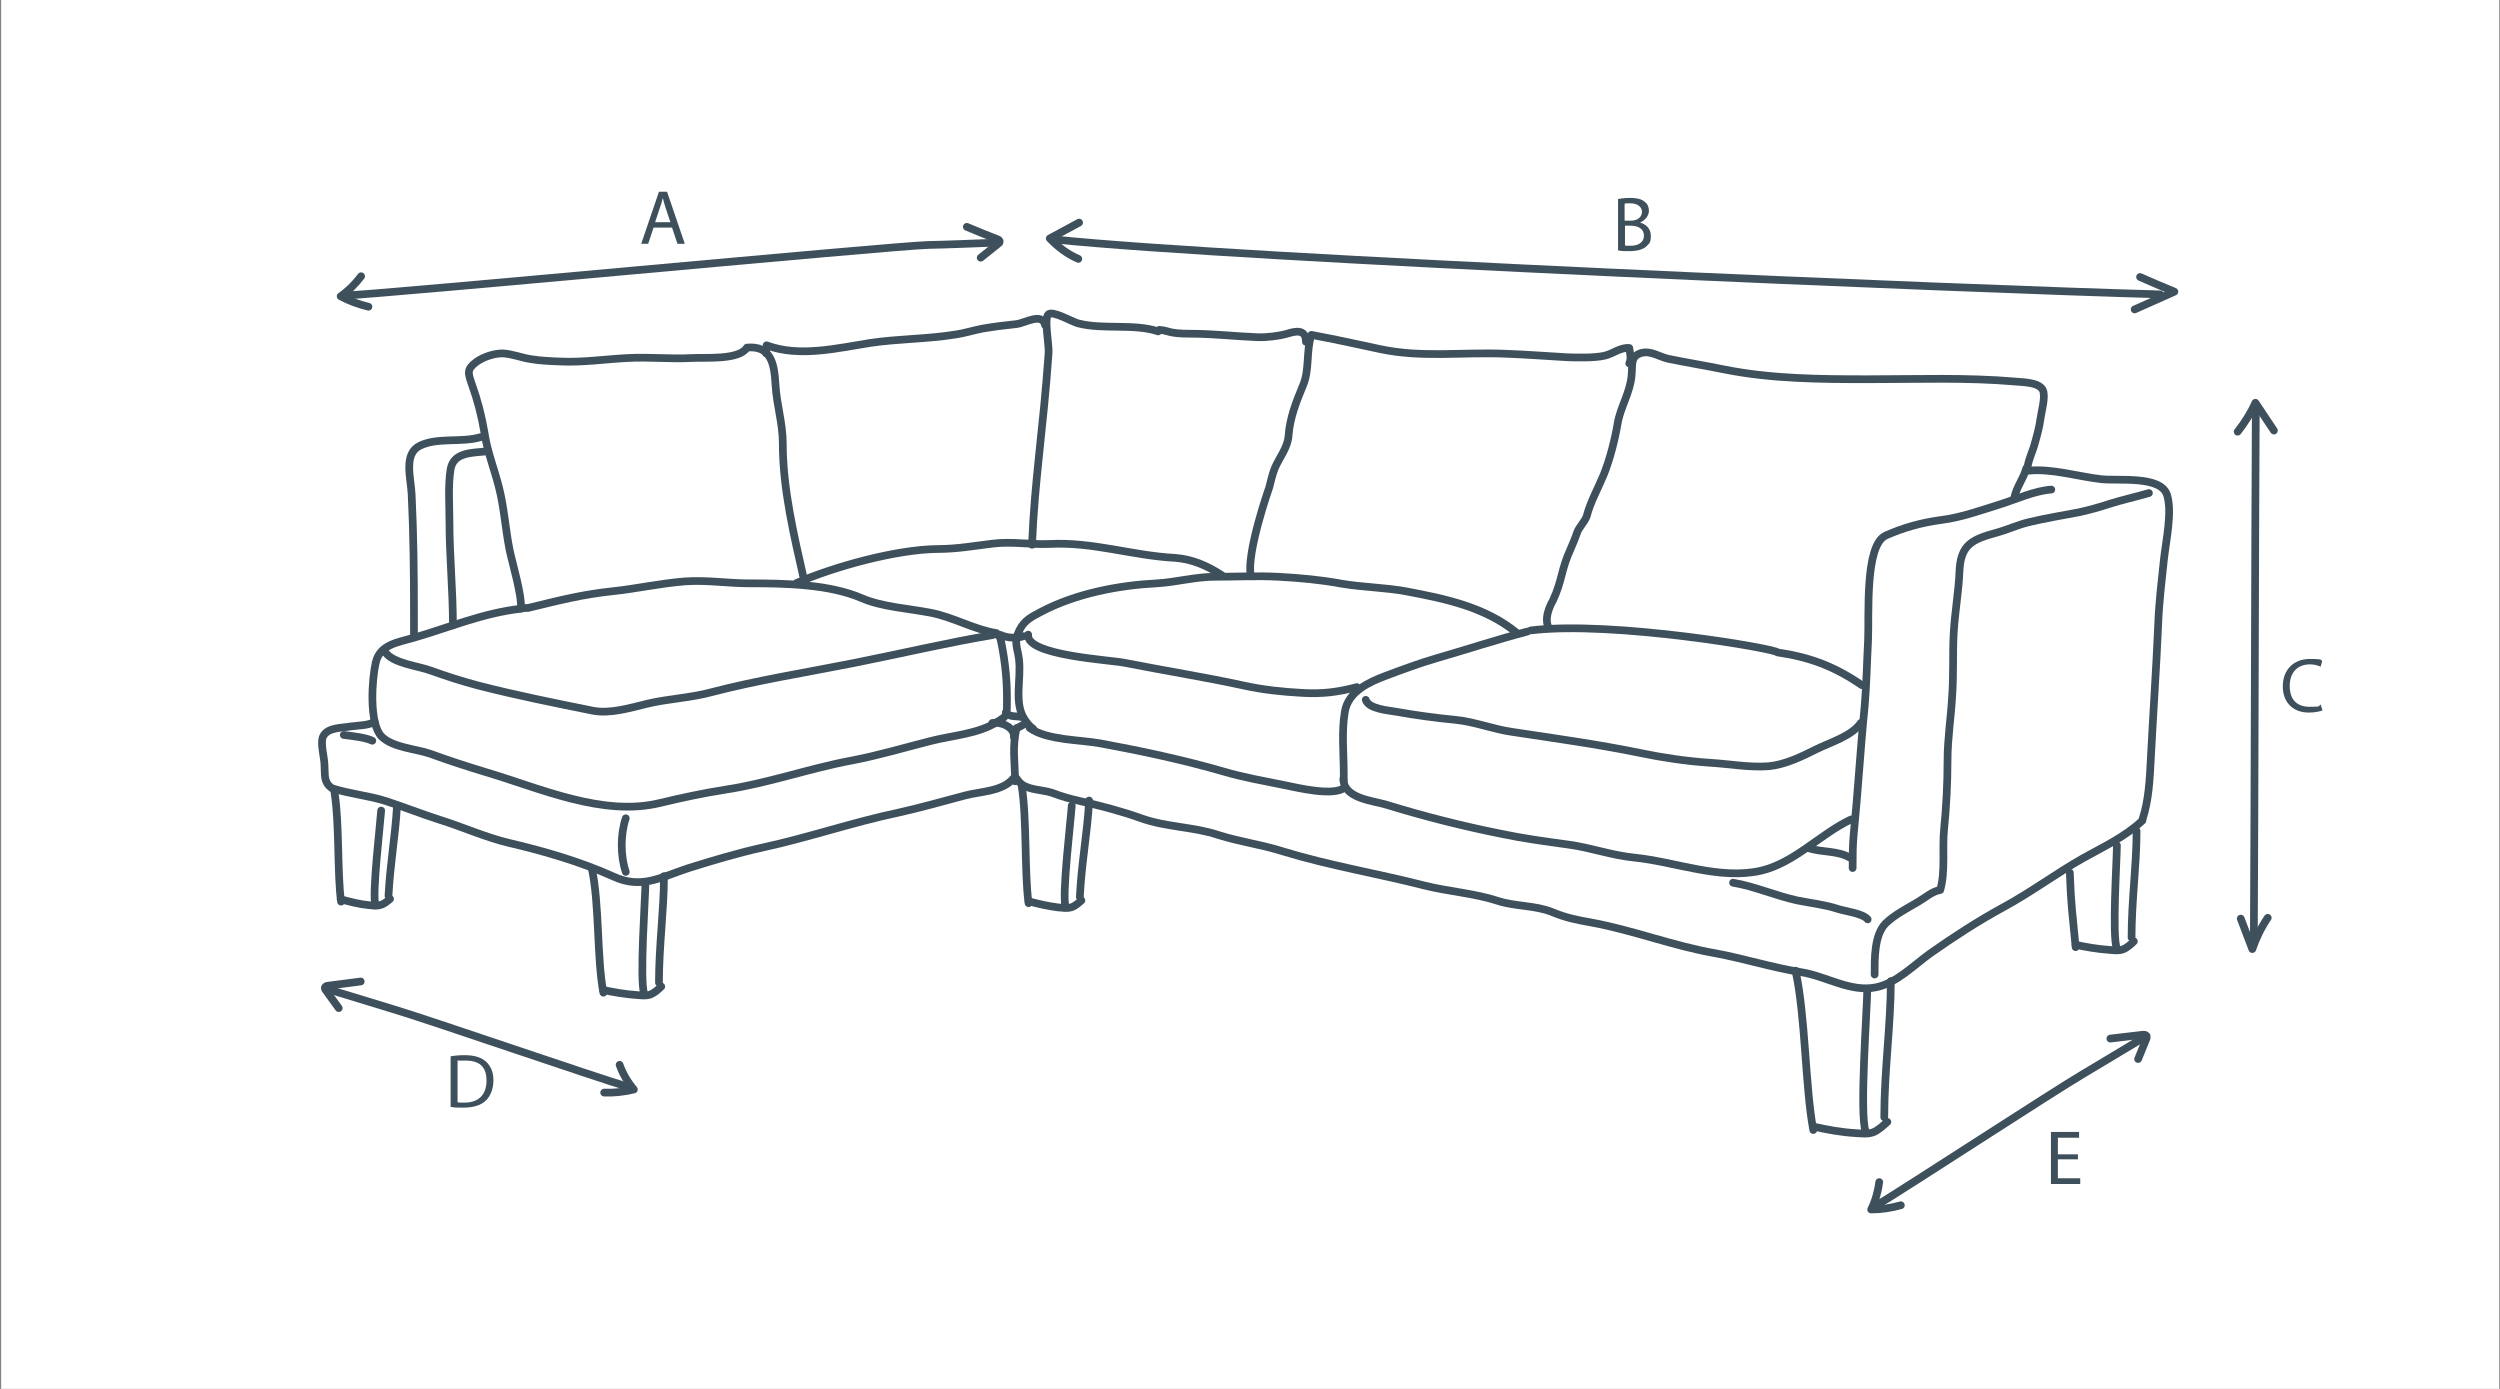 <?xml version="1.0" encoding="UTF-8"?>
<svg xmlns="http://www.w3.org/2000/svg" version="1.1" viewBox="0 0 648 360">
  <rect x="0" y="0" width="648" height="360" fill="#808080" stroke="none"/>
  <defs>
    <style>
      .cls-1 {
        fill: none;
        stroke: #3e505c;
        stroke-linecap: round;
        stroke-linejoin: round;
        stroke-width: 2px;
      }

      .cls-2 {
        fill: #3e505c;
      }

      .cls-3 {
        fill: #fff;
      }
    </style>
  </defs>
  <!-- Generator: Adobe Illustrator 28.6.0, SVG Export Plug-In . SVG Version: 1.2.0 Build 709)  -->
  <g>
    <g id="Layer_1">
      <rect class="cls-3" x=".3" y="-.4" width="647.5" height="361.1"/>
      <g>
        <path class="cls-2" d="M169.4,59l-1.4,4.2h-1.8l4.6-13.5h2.1l4.6,13.5h-1.9l-1.4-4.2h-4.8ZM173.8,57.7l-1.3-3.9c-.3-.9-.5-1.7-.7-2.5h0c-.2.8-.4,1.6-.7,2.4l-1.3,3.9h4Z"/>
        <path class="cls-2" d="M419.4,51.6c.8-.2,2-.3,3.2-.3,1.7,0,2.9.3,3.7,1,.7.5,1.1,1.3,1.1,2.4s-.9,2.4-2.3,3h0c1.3.3,2.8,1.4,2.8,3.4s-.5,2-1.1,2.7c-.9.9-2.5,1.3-4.7,1.3s-2.1-.1-2.7-.2v-13.3ZM421.1,57.2h1.6c1.8,0,2.9-1,2.9-2.3s-1.2-2.2-3-2.2-1.3.1-1.5.1v4.4ZM421.1,63.6c.3.1.8.1,1.5.1,1.8,0,3.5-.7,3.5-2.6s-1.6-2.6-3.5-2.6h-1.4v5.1h-.1Z"/>
        <path class="cls-2" d="M602,184.1c-.6.3-1.9.6-3.6.6-3.8,0-6.7-2.4-6.7-6.8s2.9-7.1,7-7.1,2.7.4,3.2.6l-.4,1.4c-.7-.3-1.6-.6-2.7-.6-3.2,0-5.3,2-5.3,5.6s1.9,5.4,5.2,5.4,2.1-.2,2.8-.6l.5,1.5Z"/>
        <path class="cls-2" d="M116.8,273.8c1.1-.2,2.3-.3,3.7-.3,2.5,0,4.3.6,5.5,1.7s1.9,2.7,1.9,4.8-.7,4-1.9,5.2c-1.3,1.3-3.3,1.9-6,1.9s-2.3-.1-3.2-.2v-13.1ZM118.6,285.7c.4.1,1.1.1,1.8.1,3.7,0,5.7-2.1,5.7-5.7s-1.8-5.2-5.5-5.2-1.6.1-2,.2v10.6Z"/>
        <path class="cls-2" d="M538.6,300.5h-5.2v4.9h5.8v1.5h-7.6v-13.5h7.3v1.5h-5.5v4.3h5.2s0,1.3,0,1.3Z"/>
        <g>
          <g>
            <path class="cls-1" d="M559.9,76.3c-48.5-1.3-238-9.2-286.3-14.2"/>
            <path class="cls-1" d="M554.7,71.8c3,1.3,5.9,2.6,8.9,3.8-3.4,1.5-6.9,3.1-10.3,4.6"/>
            <path class="cls-1" d="M279.7,57.7c-2.5,1.4-5.1,2.7-7.6,4.1,2.1,2.2,4.6,4.1,7.4,5.3"/>
          </g>
          <g>
            <path class="cls-1" d="M584.7,106.5c-.2,35-.3,101.7-.5,136.7"/>
            <path class="cls-1" d="M589.4,111.6c-1.6-2.4-3.2-4.8-4.8-7.2-1.2,2.7-2.8,5.2-4.6,7.5"/>
            <path class="cls-1" d="M587.8,237.9c-1.7,2.5-3,5.2-4,8.1-1-2.6-2-5.3-3-7.9"/>
          </g>
          <g>
            <path class="cls-1" d="M258,62.9c-5.1.2-12.4.5-17.5.6-9.9.3-141.4,12.8-151.3,13.1"/>
            <path class="cls-1" d="M250.6,58.8c2.6,1.1,5.3,2.2,7.9,3.2.3.1.7.3.6.7,0,.2-.2.4-.4.5-1.5,1.2-3,2.4-4.5,3.6"/>
            <path class="cls-1" d="M95.5,79.5c-2.5-.6-5-1.5-7.2-2.7,2-1.4,3.8-3.2,5.3-5.2"/>
          </g>
          <g>
            <path class="cls-1" d="M555.4,269.1c-4.4,2.6-10.6,6.4-15,9-8.5,5-46.1,29.6-54.6,34.7"/>
            <path class="cls-1" d="M547,269.2c2.8-.3,5.6-.7,8.5-1,.3,0,.7,0,.9.3,0,.2,0,.4,0,.6-.7,1.8-1.5,3.6-2.2,5.4"/>
            <path class="cls-1" d="M492.7,312.4c-2.5.7-5.1,1.1-7.7,1.1,1.1-2.2,1.8-4.7,2.1-7.1"/>
          </g>
          <g>
            <path class="cls-1" d="M85.3,256.5c4.9,1.5,11.8,3.6,16.7,5.1,9.4,2.8,51.9,17.5,61.4,20.3"/>
            <path class="cls-1" d="M93.5,254.4c-2.8.4-5.6.7-8.5,1.1-.3,0-.7.2-.8.5,0,.2,0,.4.2.6,1.1,1.6,2.3,3.1,3.4,4.7"/>
            <path class="cls-1" d="M156.6,283.2c2.6.1,5.2-.2,7.7-.8-1.6-1.9-2.9-4.1-3.7-6.4"/>
          </g>
          <g>
            <g>
              <path class="cls-1" d="M555.3,212.7c-4.5,4.2-9.9,6.7-15.3,9.7-6.9,3.9-13.6,8.9-20.8,12.8-6.6,3.6-12.9,7.7-19,12-4.3,3.1-8.6,7.6-13.9,8.7-6.6,1.4-13-2.9-19.4-3.9-7.5-1.2-14.7-3.5-22.2-4.9-11-1.9-21.4-6-32.3-8-3.9-.7-6.5-1.2-10.1-2.7-4.5-1.8-9.5-1.4-14.1-2.9-6.1-2-12.8-2.4-19.1-4-12.1-3.1-24.4-5.1-36.5-8.8-5.6-1.8-11.3-2.5-16.9-4.3-6.3-2.1-13.5-2-19.9-4.3-5-1.8-10.4-3.2-15.6-4.4-2.7-.6-4.9-1.2-7.5-2.2-2.4-.8-5.7-.7-7.7-2.1-.6-.4-1.1-1-1.5-1.6"/>
              <path class="cls-1" d="M525.8,122c6-.6,12.8,1.5,18.8,2.2,4.5.5,15.5-1,17.1,4.1,1.4,4.4-.3,12-.8,16.6-.6,5.7-1.3,11.3-1.5,17-.5,11.4-1.3,23.1-1.9,34.6-.3,5.6-.5,10.8-2.2,16"/>
              <path class="cls-1" d="M557,127.8c-3.1.9-7.4,1.9-10.2,2.8-2.4.8-5.6,1.7-8,2.2-3.7.7-9,1.6-12.7,2.5-3.4.8-5.1,1.8-8.7,2.8-6.1,1.7-9.2,3-9.5,9.9-.2,5.3-1.2,10.6-1.5,16.1-.3,5.4,0,10.9-.4,16.3-.3,5.6-1.2,11-1.2,16.7s-.3,12-.9,17.9c-.5,4.8.4,11-1,15.7-1.9.2-4.2,2.2-5.8,3.1-2.7,1.6-6.2,3.4-8.4,5.6-2.9,3-2.8,9.1-2.8,13.2"/>
              <path class="cls-1" d="M531.7,126.9c-4.3.3-9.1,2.5-12.9,3.7-4.8,1.5-10.6,3.6-15.8,4.2-5.1.7-9.7,2-14.2,4-5.5,2.5-4.3,20.6-4.6,27.2-.3,5.7-.4,11.6-.9,17.3-1.1,10.9-1.7,21.8-2.8,32.7-.3,3-.3,6-.3,9"/>
              <path class="cls-1" d="M525.5,121.7c0-2,1.4-4.7,1.9-6.7.6-2.1,1.2-4.3,1.5-6.5.2-1.7,1.4-5.7.6-7.4-1-2-4.9-2-7.1-2.2-12.6-1.1-25.7-.6-38.2-.6s-25-.1-37.1-2.5c-4.9-1-9.8-1.8-14.7-2.8-2.3-.5-4.5-2.2-7-1.5-2.9.9-2.2,3-2.5,5.9-.4,4.4-2.9,8.2-3.6,12.3-.7,4.2-2,9.3-3.6,13.3-1.4,3.4-3.5,7.2-4.4,10.7-.4,1.4-2,2.9-2.5,4.3-.5,1.5-1.1,2.9-1.7,4.3-2.5,5.4-2.1,8-4.6,13.4,0,0-2.3,3.7-1.3,6.5"/>
              <path class="cls-1" d="M525.2,121.4c-.7,2.7-2.6,4.9-3.1,7.7"/>
              <path class="cls-1" d="M482.6,177.6c-7.3-5-13.7-7.3-21.9-8.5.5-.8-42.7-8.3-63.9-5.7"/>
              <path class="cls-1" d="M267.8,188.9c-.9-.6-1.6-1.5-2.2-2.4-2.9-4.3-.8-10.5-1.5-15.8-.4-3-1.4-4.2.1-7.3,1.4-2.8,3.4-3.6,5.8-4.9,9-4.7,20-6.8,29.9-7.3,5-.3,9.9-1.7,15.1-1.7s10.9-.3,16.4,0c5.6.3,11,.8,16.4,1.8,5.2.9,11.6,1,16.8,2,10,1.9,20.3,4,28.5,10.7"/>
              <path class="cls-1" d="M479.8,212.4c-7.9,3.7-14.7,11.3-23.4,13.3-10.7,2.4-22-2.3-32.7-3.4-6.1-.6-11.3-2.6-17.3-3.4-5.9-.8-11.7-1.6-17.4-2.8-10-2-19.8-4.5-29.6-7.5-3.6-1.1-11.1-1.6-11.2-6.7"/>
              <path class="cls-1" d="M395.9,163.7c-8,2.1-16.2,4.8-23.5,6.9-4.5,1.3-9,3-13.3,4.6-4.2,1.6-9.6,4-10.5,9.2-.9,5.1-.3,10.9-.3,16.1v2"/>
              <path class="cls-1" d="M482.3,187.4c-2.3,3.4-7.9,5-11.7,6.9-3.6,1.8-7.9,3.9-12.1,4.3-5,.4-10.3-.6-15.4-.9-5.9-.4-12.1-1.3-17.8-2.5-11.2-2.3-22.2-3.8-33.4-5.5-4.9-.7-9.6-2.6-14.5-3.1-5.2-.5-10.4-1.2-15.4-2.1-2.2-.4-7.2-.7-8-3.1"/>
              <path class="cls-1" d="M348.6,204.1c-2.9,2.4-12.2.1-15.7-.6-5.4-1.1-10.6-2-15.7-3.5-10.3-3-21.6-5.4-31.9-7.3-5.5-1-13.9-.8-18.4-4"/>
              <path class="cls-1" d="M351.7,178.1c-5,1.3-8.8,1.8-14.2,1.5-5.3-.3-10.1-.8-15.1-1.9-10.1-2.2-20.8-3.9-30.9-5.9-4-.8-25.6-1.9-25-7.3"/>
              <path class="cls-1" d="M479.5,222.3c-3.3-1.9-7.3-1.3-10.8-2.5"/>
              <path class="cls-1" d="M422.3,94.2c.6-1.2.2-2.7,0-4-2.3-.2-4.2,1.5-6.4,2-2.6.6-7.1.5-9.7.4-5.1-.3-10.5-.7-15.7-.9-11.3-.5-21.9,1.1-32.7-1.2-6-1.3-12-2.6-17.9-3.7-1.4,4.2-.4,9.1-2.2,13.2-1.7,4.1-3.4,8.4-3.7,12.9-.2,3.1-2.4,5.7-3.6,8.5-.6,1.6-1,3.3-1.4,4.9,0,0-6,17-4.8,23"/>
              <path class="cls-1" d="M338.5,88.6c0-3.5-2.9-2.7-4.9-2.1-2.1.6-5.3,1-7.7.9-5.5-.2-11.4-.9-17.3-.9s-5.5-.8-8.1-1"/>
              <path class="cls-1" d="M300.2,85.9c-6.2-2.1-14.4-.4-20.8-2.1-1.5-.4-6.6-3.4-7.7-2.3s.2,7.6.1,9.9c-1.4,20.2-3.6,32.5-4.3,49.8"/>
              <path class="cls-1" d="M270.9,84.3c-.8-3.4-5.1-.6-7.4-.3-3,.3-6.1.7-9,1.2-1.6.3-5.1,1.3-6.8,1.5-7.3,1.2-14.9,1.1-22.2,2.2-8.3,1.3-18.4,3.8-26.8.6-.1.6-.2,1.5-.1,2.1"/>
              <path class="cls-1" d="M135,157.7c.4-3.1-2.3-12.1-2.9-15.1-1.1-5.4-1.4-11-2.8-16.4-1.2-4.7-3-9.2-3.7-13.9-.8-4.7-1.8-8.5-3.3-12.7-1-2.9-1.4-3.9,1.2-5.8,1.8-1.3,4.5-2.2,6.8-2.2,2.4.1,5.1,1.2,7.4,1.5,2.4.4,4.8.5,7.4.6,5.8.3,11.7-.6,17.6-.9,5.5-.3,11.1.3,16.6,0,3.5-.2,12.3.6,14.3-2.7,6.3-.6,7.1,4.3,7.4,9.5.3,5.4,1.9,10,1.9,15.4,0,11.8,2.9,23.8,5.5,35.3"/>
              <path class="cls-1" d="M206.5,151.1c9.9-4.3,25.9-8.7,36.6-8.8,4.9,0,9.3-.8,14.3-1.4,4.9-.6,9.5.3,14.5.1,11.5-.6,21.4,3,32.7,3.6,4.3.3,8.3,2,12.1,4.5"/>
              <path class="cls-1" d="M259.1,164.6c1.2,5,1.9,10.8,1.9,16s.2,4.8-2.5,6.5c-5.1,3.2-11.6,3.5-17.4,5-6.7,1.7-13.4,3.7-20.2,5-11.3,2.1-21.7,5.9-33,7.6-5.7.9-11.3,2.1-16.7,3.4-14.9,3.7-31.2-3.8-45.4-8-4.6-1.4-9.6-3-14.2-4.7-3.7-1.3-9.8-1.6-12.7-4.5-3.3-3.4-2.5-14.9-1.5-19.2,1.1-4.7,5.8-5.2,9.9-6.4,9.3-2.7,17.9-6.4,27.6-7.5.6-.1,1.2-.3,1.9-.2,7.9-1.9,13.8-3.5,22.4-4.4,5-.5,12-2,18.3-2.5,5.8-.4,11,.5,16.7.5,9.3,0,20.8.2,29.3,3.9,5.1,2.2,11.9,2.6,17.6,3.7,5.9,1.1,11.4,4.4,17.2,5.3.2.6.4.5.7.9"/>
              <path class="cls-1" d="M124.6,113.3c-5,1.5-11.1,0-15.7,2.2-4.4,2.1-2.4,8.3-2.2,12.7.5,10.3.6,20.6.6,30.9v5.9"/>
              <path class="cls-1" d="M126.1,117c-3.8.4-8.5.2-9.3,4.6-.7,4.3-.3,9.4-.3,13.6,0,8.9.9,17.7.9,26.9"/>
              <path class="cls-1" d="M257.3,164.6c-11.9,2-24.1,4.9-36.2,7.3-12.1,2.4-24.7,4.4-36.6,7.5-5.5,1.5-11.2,1.7-16.7,3-4.5,1.1-9.8,2.7-14.2,1.8-9.9-2-19.9-4-29.6-6.5-4.2-1.1-8.2-2.4-12.4-3.9-3.2-1.2-9.6-1.8-11.7-4.7"/>
              <path class="cls-1" d="M265,185.9c-1.4-.4-3.3.1-4.3-1.2"/>
              <path class="cls-1" d="M265.3,164.9c-1.7.6-4.2.5-5.9-.3"/>
              <path class="cls-1" d="M265.6,187.7c-.8.3-1.3.8-2.1,1-1.2,4.9-.4,8.9-.4,13.8"/>
              <path class="cls-1" d="M262.8,191.1c.3-2.6-3.4-4.1-5.6-3.7"/>
              <path class="cls-1" d="M262.8,201.6c-2.8,3.6-8.6,3.5-12.7,4.6-5.7,1.5-11.6,3.2-17.5,4.5-11.4,2.4-23.1,6.4-34.6,8.9-6.4,1.4-13.5,3.5-19.8,5.5-7.2,2.4-12,5.4-19.2,2.1-8.4-3.8-18-6.6-27-8.7-6-1.4-12.2-4.2-18-6-4.7-1.5-9.2-3.3-13.8-4.8-4.6-1.5-9.6-1.9-14.2-3.4-2.2-1.7-1.7-3.2-1.9-6.1,0-1.8-1.2-5.8-.3-7.4,1.2-2.3,4.9-2.1,7.1-2.5,2.1-.3,4.4-.2,6.2-1.2"/>
              <path class="cls-1" d="M162.2,212.1c-1.4,4.1-1.4,9.8,0,13.9"/>
              <path class="cls-1" d="M484.1,238.3c-1.1-1.5-5.8-2.1-7.7-2.7-3.3-1.1-7-1.5-10.5-2.2-5.6-1.2-11.2-3.7-16.7-4.6"/>
              <path class="cls-1" d="M96.5,192c-1.9-.9-5.2-1.2-7.4-1.5"/>
            </g>
            <g>
              <path class="cls-1" d="M490.1,254.3c0,11.4-1.7,23.1-1.7,35.3"/>
              <path class="cls-1" d="M484,256.3c0,4.6-2.1,33.1-.4,37"/>
              <path class="cls-1" d="M465.4,251.6c2.6,11.8,2.5,30.1,4.6,41.3"/>
              <path class="cls-1" d="M489.2,290.8c-1.1,1-2.4,2.2-3.7,2.7-1.5.5-2.7.3-4.6.2-3.5-.2-7.4-.9-10.9-1.7"/>
            </g>
            <g>
              <path class="cls-1" d="M172.1,227.1c0,8.9-1.3,18-1.3,27.6"/>
              <path class="cls-1" d="M167.3,228.7c0,3.6-1.6,25.9-.3,28.9"/>
              <path class="cls-1" d="M153.4,225.1c2,9.2,1.3,23.5,3,32.2"/>
              <path class="cls-1" d="M171.4,255.7c-.8.8-1.8,1.7-2.9,2.1-1.2.4-2.1.2-3.6.1-2.8-.2-5.8-.7-8.6-1.3"/>
            </g>
            <g>
              <path class="cls-1" d="M553.8,215.4c0,8.9-1.3,18-1.3,27.6"/>
              <path class="cls-1" d="M548.7,219.1c0,3.6-1.3,23.8,0,26.8"/>
              <path class="cls-1" d="M536.5,226.2c.3,8.7.7,10.5,1.5,19.3"/>
              <path class="cls-1" d="M553.1,244c-.8.8-1.8,1.7-2.9,2.1-1.2.4-2.1.2-3.6.1-2.8-.2-5.8-.7-8.6-1.3"/>
            </g>
            <g>
              <path class="cls-1" d="M102.9,208.9c-.4,7.5-1.8,15.2-2.2,23.3"/>
              <path class="cls-1" d="M98.8,210.1c-.2,3.1-2.4,21.8-1.5,24.4"/>
              <path class="cls-1" d="M86.7,205.4c1.3,7.9.7,20.9,1.7,28.3"/>
              <path class="cls-1" d="M101.1,233c-.7.6-1.6,1.4-2.6,1.6-1,.3-1.8.1-3,0-2.3-.2-4.9-.9-7.2-1.5"/>
            </g>
            <g>
              <path class="cls-1" d="M282.3,207.5c-.4,8-2,16.3-2.4,25"/>
              <path class="cls-1" d="M277.8,208.8c-.2,3.3-2.6,23.4-1.6,26.2"/>
              <path class="cls-1" d="M264.8,203.5c1.4,8.5.7,22.6,1.8,30.6"/>
              <path class="cls-1" d="M280.3,233.4c-.8.7-1.7,1.5-2.7,1.8-1.1.3-1.9.1-3.3,0-2.5-.3-5.2-.9-7.7-1.6"/>
            </g>
          </g>
        </g>
      </g>
    </g>
  </g>
</svg>